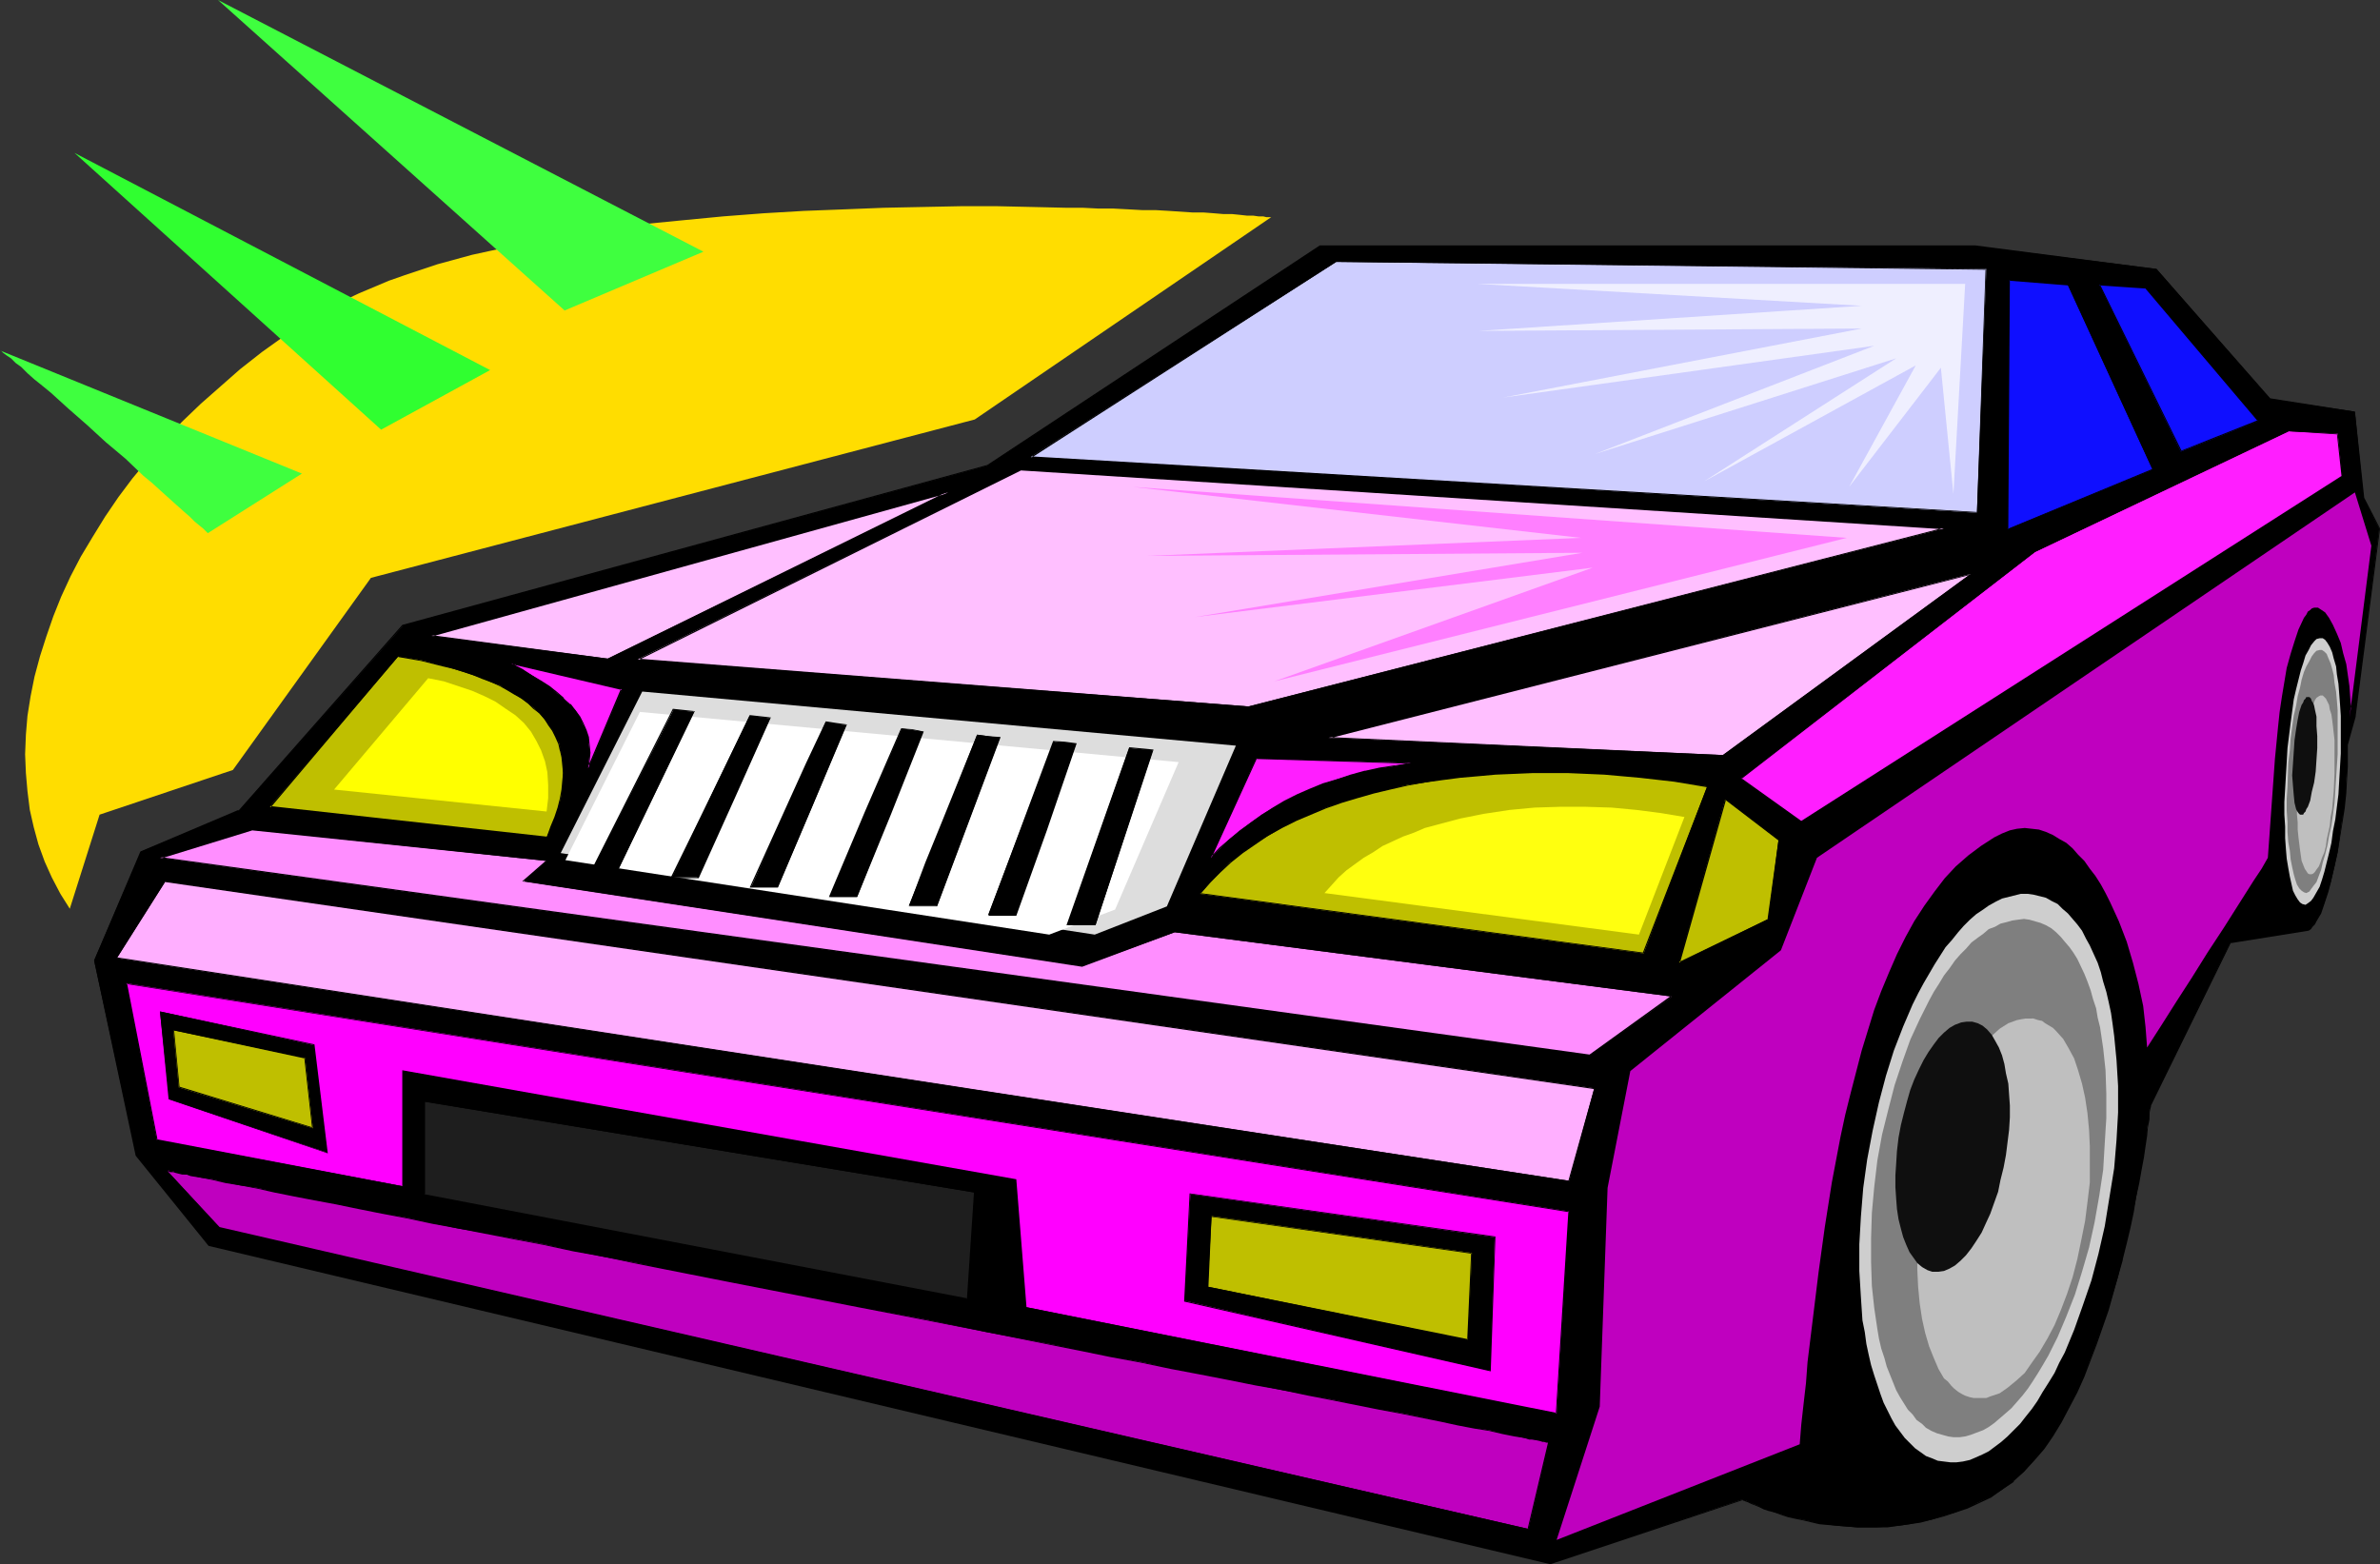 <?xml version="1.0" encoding="UTF-8" standalone="no"?>
<svg
   version="1.0"
   width="129.766mm"
   height="85.295mm"
   id="svg77"
   sodipodi:docname="Cartoon 099.wmf"
   xmlns:inkscape="http://www.inkscape.org/namespaces/inkscape"
   xmlns:sodipodi="http://sodipodi.sourceforge.net/DTD/sodipodi-0.dtd"
   xmlns="http://www.w3.org/2000/svg"
   xmlns:svg="http://www.w3.org/2000/svg">
  <rect width="100%" height="100%" fill="#333333" stroke="none"/>
  <sodipodi:namedview
     id="namedview77"
     pagecolor="#ffffff"
     bordercolor="#000000"
     borderopacity="0.25"
     inkscape:showpageshadow="2"
     inkscape:pageopacity="0.0"
     inkscape:pagecheckerboard="0"
     inkscape:deskcolor="#d1d1d1"
     inkscape:document-units="mm" />
  <defs
     id="defs1">
    <pattern
       id="WMFhbasepattern"
       patternUnits="userSpaceOnUse"
       width="6"
       height="6"
       x="0"
       y="0" />
  </defs>
  <path
     style="fill:#000000;fill-opacity:1;fill-rule:evenodd;stroke:none"
     d="m 42.986,256.606 -14.867,-18.583 -8.726,-40.074 9.696,-22.461 20.2,-8.403 33.774,-38.135 120.392,-32.964 68.518,-45.245 h 135.097 l 37.33,4.686 23.432,26.824 17.453,2.585 1.778,17.937 3.232,6.14 -5.01,38.62 -1.616,5.817 v 2.262 2.424 l -0.162,2.585 -0.162,2.909 -0.323,3.07 -0.485,3.07 -0.808,5.979 -0.646,2.909 -0.646,2.747 -0.808,2.585 -0.646,2.262 -0.808,1.939 -0.485,0.97 -0.323,0.646 -0.485,0.646 -0.485,0.646 -0.323,0.323 -0.485,0.323 -15.998,2.585 -16.483,33.611 v 0.162 l -0.162,0.646 v 0.808 l -0.162,1.293 -0.323,1.616 -0.162,1.778 -0.323,2.101 -0.323,2.262 -0.485,2.585 -0.485,2.747 -0.485,2.909 -0.646,3.07 -0.646,3.07 -0.808,3.393 -0.808,3.232 -0.808,3.555 -2.101,6.948 -2.424,6.948 -1.293,3.393 -1.293,3.232 -1.454,3.232 -1.616,3.232 -1.616,2.909 -1.778,2.909 -1.778,2.585 -2.101,2.585 -1.939,2.262 -2.262,1.939 -2.262,1.778 -2.424,1.454 -2.424,1.131 -2.424,1.131 -2.424,0.97 -2.262,0.646 -2.424,0.808 -2.424,0.485 -2.262,0.485 -2.262,0.323 -2.262,0.162 -2.101,0.162 h -4.202 l -4.04,-0.323 -3.717,-0.485 -3.394,-0.808 -1.616,-0.323 -1.454,-0.323 -1.454,-0.485 -1.293,-0.323 -1.131,-0.485 -1.131,-0.323 -0.97,-0.485 -0.808,-0.323 -0.808,-0.323 -0.485,-0.162 -0.485,-0.323 -0.485,-0.162 h -0.162 v -0.162 l -39.754,13.25 z"
     id="path1" />
  <path
     style="fill:#000000;fill-opacity:1;fill-rule:evenodd;stroke:none"
     d="m 42.986,256.444 0.162,0.162 -14.867,-18.583 v 0 l -8.726,-40.074 v 0 l 9.696,-22.299 h -0.162 l 20.2,-8.403 33.774,-38.297 v 0.162 L 203.616,95.985 271.972,50.901 v 0 h 135.097 l 37.33,4.686 h -0.162 l 23.432,26.824 17.614,2.585 -0.162,-0.162 1.778,17.937 3.394,6.14 v 0 l -5.171,38.62 v 0 l -1.616,5.817 v 2.262 2.424 2.585 l -0.323,2.909 -0.323,3.07 -0.323,3.07 -0.97,5.979 -0.646,2.909 -0.646,2.747 v 0 l -0.808,2.585 -0.646,2.262 -0.808,1.939 -0.323,0.808 -0.485,0.808 -0.485,0.646 -0.323,0.485 -0.485,0.485 0.162,-0.162 -0.485,0.323 v 0 l -15.998,2.585 -16.645,33.772 v 0.162 0.646 l -0.162,0.808 -0.162,1.293 -0.162,1.616 -0.323,1.778 -0.323,2.101 -0.323,2.262 -0.485,2.585 -0.485,2.747 -0.485,2.909 -0.646,3.07 -0.646,3.07 -0.808,3.393 -0.808,3.232 v 0 l -0.808,3.393 -2.101,6.948 -2.262,6.948 -1.293,3.393 -1.454,3.393 -1.454,3.232 -1.616,3.07 -1.616,3.07 -1.778,2.909 -1.778,2.585 -1.939,2.424 v 0 l -2.101,2.262 -2.101,2.101 v -0.162 l -2.262,1.777 -2.424,1.454 -2.424,1.293 -2.424,0.97 -2.424,0.97 -2.424,0.808 -2.262,0.646 v 0 l -2.424,0.485 -2.262,0.485 -2.262,0.323 -2.262,0.162 -2.101,0.162 h -4.202 l -4.04,-0.323 -3.717,-0.485 -3.394,-0.646 -1.616,-0.485 v 0 l -1.454,-0.323 -1.293,-0.323 -1.293,-0.485 -1.293,-0.485 -1.131,-0.323 -0.808,-0.323 -0.97,-0.323 -0.646,-0.323 -0.646,-0.323 -0.485,-0.162 -0.323,-0.323 h -0.323 v 0 0 l -39.915,13.089 h 0.162 L 42.986,256.444 v 0.323 l 276.497,65.606 39.754,-13.25 h -0.162 l 0.162,0.162 h 0.162 l 0.323,0.162 0.485,0.162 0.646,0.323 0.808,0.323 0.808,0.323 0.97,0.485 0.97,0.323 1.293,0.323 1.293,0.485 1.454,0.485 1.454,0.323 v 0 l 1.616,0.323 3.394,0.808 3.717,0.323 4.04,0.323 h 4.202 2.101 l 2.262,-0.323 2.262,-0.323 2.262,-0.323 2.424,-0.646 v 0 l 2.424,-0.646 2.424,-0.808 2.424,-0.808 2.424,-1.131 2.424,-1.131 2.262,-1.616 2.424,-1.616 v -0.162 l 2.101,-1.939 2.101,-2.262 v 0 l 2.101,-2.424 1.778,-2.585 1.778,-2.909 1.616,-3.07 1.616,-3.07 1.454,-3.232 1.293,-3.393 1.293,-3.393 2.424,-6.948 1.939,-6.948 0.97,-3.393 v -0.162 l 0.808,-3.232 0.808,-3.393 0.646,-3.07 0.485,-3.07 0.646,-2.909 0.485,-2.747 0.485,-2.585 0.323,-2.262 0.323,-2.101 0.162,-1.778 0.323,-1.616 v -1.293 l 0.162,-0.808 0.162,-0.646 v -0.162 0 l 16.483,-33.611 -0.162,0.162 16.16,-2.585 0.485,-0.323 0.323,-0.485 0.485,-0.485 0.323,-0.646 0.485,-0.808 0.485,-0.808 0.646,-1.939 0.808,-2.424 0.646,-2.424 v -0.162 l 0.646,-2.747 0.646,-2.909 0.97,-5.979 0.485,-3.07 0.323,-3.07 0.162,-2.909 0.162,-2.585 v -2.424 -2.262 0.162 l 1.616,-5.817 v -0.162 l 5.01,-38.62 -3.232,-6.302 v 0.162 l -1.939,-17.937 -17.453,-2.747 v 0 L 444.399,55.426 407.07,50.578 H 271.972 L 203.454,95.823 82.901,128.788 49.126,167.085 V 166.923 l -20.2,8.564 -9.534,22.461 8.565,40.236 15.029,18.583 z"
     id="path2" />
  <path
     style="fill:#ff8eff;fill-opacity:1;fill-rule:evenodd;stroke:none"
     d="m 32.966,176.78 18.907,-5.817 60.762,6.464 -4.686,4.201 115.059,17.452 19.069,-6.948 102.454,13.25 -16.968,12.119 z"
     id="path3" />
  <path
     style="fill:#000000;fill-opacity:1;fill-rule:evenodd;stroke:none"
     d="m 32.966,176.618 0.162,0.323 18.907,-5.817 h -0.162 l 60.762,6.302 v -0.162 l -5.01,4.363 115.382,17.613 19.069,-7.11 v 0 l 102.454,13.25 -0.162,-0.162 -16.806,12.119 v 0 l -294.596,-40.721 -0.485,0.162 295.081,40.882 17.291,-12.442 -102.777,-13.25 -19.23,6.948 h 0.162 L 107.949,181.466 v 0.323 l 5.01,-4.525 -61.085,-6.464 -19.392,5.979 z"
     id="path4" />
  <path
     style="fill:#dddddd;fill-opacity:1;fill-rule:evenodd;stroke:none"
     d="m 115.544,175.81 16.806,-33.288 122.331,11.15 -14.221,33.126 -14.867,5.817 z"
     id="path5" />
  <path
     style="fill:#ffffff;fill-opacity:1;fill-rule:evenodd;stroke:none"
     d="m 116.513,177.265 15.352,-30.541 111.019,10.342 -13.09,30.379 -13.574,5.171 z"
     id="path6" />
  <path
     style="fill:#bfbf00;fill-opacity:1;fill-rule:evenodd;stroke:none"
     d="m 82.093,135.251 4.686,0.808 4.525,1.131 2.101,0.646 2.101,0.646 1.939,0.646 1.939,0.646 1.778,0.808 1.778,0.646 1.616,0.97 1.454,0.808 1.454,0.97 1.293,0.97 1.293,0.97 1.131,1.131 0.97,1.131 0.97,1.131 0.808,1.293 0.646,1.293 0.646,1.293 0.323,1.454 0.323,1.454 0.162,1.616 v 1.616 1.616 l -0.162,1.777 -0.323,1.778 -0.485,1.939 -0.646,1.939 -0.808,2.101 -0.97,2.101 -57.045,-6.302 z"
     id="path7" />
  <path
     style="fill:#000000;fill-opacity:1;fill-rule:evenodd;stroke:none"
     d="m 82.093,135.251 v 0.162 l 4.686,0.808 4.525,1.131 v 0 l 2.101,0.485 2.101,0.646 1.939,0.646 1.939,0.808 1.778,0.646 1.778,0.808 1.454,0.808 1.616,0.97 1.454,0.808 1.293,0.97 v 0 l 1.131,1.131 1.293,0.97 0.97,1.131 v 0 l 0.808,1.293 0.808,1.131 0.646,1.293 0.646,1.454 0.323,1.454 v -0.162 l 0.323,1.454 0.162,1.616 0.162,1.616 -0.162,1.616 -0.162,1.777 -0.323,1.778 -0.485,1.939 v 0 l -0.646,1.939 -0.808,1.939 -0.808,2.262 v -0.162 l -57.045,-6.302 0.162,0.323 26.341,-31.187 -0.162,-0.162 -26.502,31.349 57.368,6.302 0.97,-2.262 0.808,-1.939 0.646,-2.101 v 0 l 0.323,-1.939 0.485,-1.778 0.162,-1.777 v -1.616 -1.616 l -0.162,-1.616 -0.323,-1.454 v 0 l -0.485,-1.454 -0.485,-1.454 -0.808,-1.293 -0.646,-1.131 -0.97,-1.293 v 0 l -1.131,-1.131 -1.131,-0.97 -1.131,-1.131 v 0 l -1.293,-0.97 -1.454,-0.97 -1.616,-0.808 -1.616,-0.808 -1.616,-0.808 -1.778,-0.808 -1.939,-0.646 -2.101,-0.646 -1.939,-0.646 -2.101,-0.646 h -0.162 l -4.525,-0.97 -4.848,-0.97 z"
     id="path8" />
  <path
     style="fill:#ffff00;fill-opacity:1;fill-rule:evenodd;stroke:none"
     d="m 88.234,139.776 3.232,0.646 2.909,0.97 2.909,0.97 2.586,1.131 2.262,1.131 2.101,1.454 1.939,1.293 1.778,1.616 1.454,1.777 1.131,1.939 0.97,1.939 0.808,2.262 0.485,2.262 0.162,2.585 v 2.747 l -0.323,2.747 -43.794,-4.525 z"
     id="path9" />
  <path
     style="fill:#bfbf00;fill-opacity:1;fill-rule:evenodd;stroke:none"
     d="m 247.248,184.213 2.101,-2.262 2.101,-2.262 2.101,-2.101 2.586,-1.939 2.424,-1.777 2.747,-1.616 2.747,-1.616 2.909,-1.454 3.07,-1.454 3.232,-1.293 3.07,-1.131 3.394,-0.97 3.394,-0.97 3.394,-0.808 3.555,-0.808 3.555,-0.485 3.555,-0.646 3.717,-0.485 3.717,-0.323 3.555,-0.323 7.595,-0.323 h 7.434 l 7.434,0.323 7.272,0.646 7.11,0.808 6.787,1.131 -13.09,34.419 z"
     id="path10" />
  <path
     style="fill:#000000;fill-opacity:1;fill-rule:evenodd;stroke:none"
     d="m 247.248,184.052 0.162,0.162 1.939,-2.262 v 0 l 2.101,-2.101 2.262,-2.101 v 0 l 2.424,-1.939 2.586,-1.777 2.586,-1.778 2.909,-1.616 2.909,-1.454 3.07,-1.293 3.07,-1.293 3.232,-1.131 3.232,-0.97 3.394,-0.97 v 0 l 3.394,-0.808 3.555,-0.808 3.555,-0.646 3.555,-0.485 3.717,-0.485 3.717,-0.323 3.555,-0.323 7.595,-0.323 h 7.434 l 7.434,0.323 7.272,0.646 7.11,0.808 6.787,1.131 v -0.162 l -13.251,34.257 h 0.162 l -91.466,-12.281 -0.162,0.162 91.627,12.281 13.413,-34.419 -7.11,-1.293 -7.11,-0.808 -7.272,-0.646 -7.434,-0.323 h -7.434 l -7.595,0.323 -3.555,0.323 -3.717,0.323 -3.717,0.485 -3.555,0.646 -3.555,0.646 -3.555,0.646 -3.394,0.808 v 0 l -3.394,0.97 -3.394,0.97 -3.232,1.293 -3.07,1.131 -3.07,1.454 -2.909,1.454 -2.747,1.616 -2.747,1.616 -2.586,1.939 -2.424,1.778 v 0.162 l -2.262,2.101 -2.101,2.101 v 0 l -2.101,2.424 z"
     id="path11" />
  <path
     style="fill:#ffff0f;fill-opacity:1;fill-rule:evenodd;stroke:none"
     d="m 272.942,184.052 1.454,-1.616 1.454,-1.616 1.616,-1.454 1.778,-1.293 1.778,-1.293 1.939,-1.131 1.939,-1.293 2.101,-0.97 2.101,-0.97 2.262,-0.808 2.262,-0.97 2.424,-0.646 4.848,-1.293 4.848,-0.97 5.333,-0.808 5.171,-0.485 5.171,-0.162 h 5.333 l 5.333,0.162 5.171,0.485 5.01,0.646 4.848,0.808 -9.373,24.239 z"
     id="path12" />
  <path
     style="fill:#ffafff;fill-opacity:1;fill-rule:evenodd;stroke:none"
     d="m 34.098,181.628 -10.019,15.836 299.283,45.892 5.171,-19.068 z"
     id="path13" />
  <path
     style="fill:#000000;fill-opacity:1;fill-rule:evenodd;stroke:none"
     d="m 33.936,181.466 -10.181,15.997 299.606,46.053 5.494,-19.229 -294.92,-42.821 0.162,0.323 294.435,42.66 v -0.162 l -5.333,19.068 h 0.162 L 24.078,197.302 v 0.162 l 10.019,-15.836 v 0.162 z"
     id="path14" />
  <path
     style="fill:#ff00ff;fill-opacity:1;fill-rule:evenodd;stroke:none"
     d="m 26.018,202.635 297.344,47.023 -2.586,41.69 -109.403,-21.976 -2.101,-26.178 -126.209,-22.461 v 23.754 L 32.32,234.953 Z"
     id="path15" />
  <path
     style="fill:#000000;fill-opacity:1;fill-rule:evenodd;stroke:none"
     d="m 26.179,202.635 -0.162,0.162 297.344,47.023 -0.162,-0.162 -2.586,41.69 0.162,-0.162 -109.403,-21.815 h 0.162 l -2.101,-26.339 -126.533,-22.461 v 23.915 h 0.162 l -50.742,-9.695 0.162,0.162 -6.302,-32.318 h -0.323 l 6.464,32.48 50.904,9.534 v -23.915 l -0.162,0.162 126.209,22.461 -0.162,-0.162 2.101,26.339 109.565,21.976 2.747,-41.852 L 25.856,202.635 Z"
     id="path16" />
  <path
     style="fill:#ffbfff;fill-opacity:1;fill-rule:evenodd;stroke:none"
     d="m 88.88,131.05 106.494,-29.571 -70.134,34.257 z"
     id="path17" />
  <path
     style="fill:#000000;fill-opacity:1;fill-rule:evenodd;stroke:none"
     d="m 88.88,130.888 v 0.323 l 106.494,-29.571 -0.162,-0.323 -69.973,34.419 v 0 l -36.36,-4.848 -0.646,0.162 37.006,4.848 70.134,-34.257 -0.162,-0.323 L 88.234,131.05 Z"
     id="path18" />
  <path
     style="fill:#ffbfff;fill-opacity:1;fill-rule:evenodd;stroke:none"
     d="M 131.381,135.898 210.403,96.793 400.606,108.912 257.267,145.593 Z"
     id="path19" />
  <path
     style="fill:#000000;fill-opacity:1;fill-rule:evenodd;stroke:none"
     d="m 131.381,135.736 0.162,0.323 78.861,-39.105 v 0 l 190.203,12.119 v -0.323 l -143.339,36.843 -125.886,-9.857 -0.323,0.323 126.209,9.695 144.147,-37.004 -191.011,-12.119 -79.346,39.428 z"
     id="path20" />
  <path
     style="fill:#ffbfff;fill-opacity:1;fill-rule:evenodd;stroke:none"
     d="M 273.75,152.057 406.1,118.284 355.035,155.612 Z"
     id="path21" />
  <path
     style="fill:#000000;fill-opacity:1;fill-rule:evenodd;stroke:none"
     d="m 273.75,151.895 v 0.323 l 132.35,-33.772 v -0.162 l -51.066,37.327 v 0 l -81.285,-3.717 -0.808,0.162 82.254,3.717 51.55,-37.651 -133.805,33.934 z"
     id="path22" />
  <path
     style="fill:#ff1eff;fill-opacity:1;fill-rule:evenodd;stroke:none"
     d="m 128.149,142.038 -22.786,-5.332 2.101,1.293 2.101,1.131 1.939,1.293 1.778,1.131 1.454,1.293 1.454,1.131 1.293,1.293 1.131,1.131 0.808,1.293 0.646,1.454 0.646,1.293 0.485,1.454 0.162,1.616 0.162,1.616 -0.162,1.616 -0.162,1.616 z"
     id="path23" />
  <path
     style="fill:#000000;fill-opacity:1;fill-rule:evenodd;stroke:none"
     d="m 128.31,141.876 -23.917,-5.494 3.07,1.777 2.101,1.131 1.939,1.293 1.616,1.131 1.616,1.131 1.293,1.293 v -0.162 l 1.293,1.293 v 0 l 1.131,1.293 0.808,1.293 0.808,1.293 0.485,1.454 0.485,1.454 v -0.162 l 0.323,1.616 v 1.616 1.616 l -0.485,2.585 7.434,-17.452 h -0.323 l -6.949,16.482 h 0.323 l 0.162,-1.616 0.162,-1.616 -0.162,-1.616 -0.162,-1.616 v 0 l -0.485,-1.454 -0.646,-1.454 -0.646,-1.293 -0.97,-1.293 -0.97,-1.293 h -0.162 l -1.293,-1.131 v -0.162 l -1.293,-1.131 -1.616,-1.293 -1.778,-1.131 -1.939,-1.131 -1.939,-1.293 -2.262,-1.131 v 0.162 l 22.786,5.332 -0.162,-0.323 z"
     id="path24" />
  <path
     style="fill:#ff1eff;fill-opacity:1;fill-rule:evenodd;stroke:none"
     d="m 258.883,156.258 31.835,0.97 -3.232,0.646 -3.232,0.485 -2.909,0.646 -3.07,0.808 -2.747,0.808 -2.909,0.97 -2.586,1.131 -2.586,1.131 -2.586,1.293 -2.424,1.293 -2.424,1.454 -2.262,1.616 -2.262,1.778 -2.101,1.616 -1.939,1.939 -1.939,1.939 z"
     id="path25" />
  <path
     style="fill:#000000;fill-opacity:1;fill-rule:evenodd;stroke:none"
     d="m 259.045,156.258 -0.162,0.162 31.835,0.97 v -0.162 l -3.232,0.485 -3.232,0.485 -2.909,0.646 h -0.162 l -2.909,0.808 -2.909,0.97 -2.747,0.808 -2.747,1.131 -2.586,1.131 -2.586,1.293 -2.424,1.454 -2.262,1.454 -2.262,1.616 -2.262,1.616 -2.101,1.777 v 0 l -2.101,1.778 -1.939,2.101 h 0.323 l 9.373,-20.522 -0.162,-0.162 -9.858,21.33 2.424,-2.585 2.101,-1.778 v 0 l 2.101,-1.777 2.262,-1.616 2.101,-1.616 2.424,-1.454 2.424,-1.293 2.586,-1.293 2.586,-1.131 2.747,-1.131 2.747,-0.97 2.909,-0.808 2.909,-0.808 v 0 l 2.909,-0.646 3.232,-0.646 3.232,-0.485 v -0.162 l -31.835,-1.131 z"
     id="path26" />
  <path
     style="fill:#ceceff;fill-opacity:1;fill-rule:evenodd;stroke:none"
     d="m 212.342,94.207 63.024,-40.236 133.966,1.454 -1.939,50.255 z"
     id="path27" />
  <path
     style="fill:#000000;fill-opacity:1;fill-rule:evenodd;stroke:none"
     d="m 212.342,94.046 0.162,0.323 62.862,-40.398 v 0 l 133.966,1.616 -0.162,-0.162 -1.778,50.255 v -0.162 l -195.051,-11.473 -0.323,0.323 195.536,11.311 1.778,-50.255 -133.966,-1.616 -63.347,40.559 z"
     id="path28" />
  <path
     style="fill:#bf00bf;fill-opacity:1;fill-rule:evenodd;stroke:none"
     d="m 34.421,241.255 10.827,11.796 269.71,62.051 4.202,-17.775 h -0.162 v -0.162 h -0.323 l -0.323,-0.162 h -0.485 l -0.485,-0.162 -1.454,-0.162 -0.808,-0.162 -0.97,-0.162 -2.101,-0.485 -2.424,-0.485 -2.747,-0.646 -3.07,-0.485 -3.394,-0.646 -3.717,-0.808 -3.878,-0.808 -4.202,-0.808 -4.363,-0.808 -4.848,-0.97 -4.848,-0.97 -5.01,-0.97 -5.333,-0.97 -5.494,-1.131 -5.656,-1.131 -5.818,-1.131 -5.979,-1.131 -6.141,-1.293 -6.141,-1.131 -6.302,-1.293 -6.464,-1.293 -12.928,-2.424 -13.251,-2.747 -13.413,-2.585 -13.251,-2.585 -13.251,-2.585 -13.09,-2.585 -6.464,-1.293 -6.141,-1.131 -6.302,-1.293 -5.979,-1.293 -5.979,-1.131 -5.818,-1.131 -5.818,-0.97 -5.333,-1.131 -5.333,-1.131 -5.171,-0.97 -4.848,-0.97 -4.686,-0.97 -4.363,-0.808 -4.202,-0.808 -4.04,-0.808 -3.555,-0.808 -3.394,-0.485 -3.07,-0.646 -2.747,-0.646 -2.424,-0.323 -2.101,-0.485 -0.808,-0.162 -0.97,-0.162 -0.646,-0.162 -0.646,-0.162 -0.485,-0.162 h -0.485 l -0.323,-0.162 h -0.323 z"
     id="path29" />
  <path
     style="fill:#000000;fill-opacity:1;fill-rule:evenodd;stroke:none"
     d="m 34.098,241.093 11.15,12.119 269.71,62.051 4.363,-18.098 h -0.323 0.162 l -0.162,-0.162 h -0.323 v 0 h -0.323 l -0.485,-0.162 -0.485,-0.162 -1.454,-0.162 -0.808,-0.162 -0.97,-0.162 -2.101,-0.485 -2.424,-0.485 -2.747,-0.485 -3.07,-0.646 -3.394,-0.646 -3.717,-0.808 -8.08,-1.454 -4.363,-0.97 -4.848,-0.97 -4.848,-0.808 -5.01,-1.131 -5.333,-0.97 -5.494,-1.131 -5.656,-1.131 -5.818,-1.131 -5.979,-1.131 -6.141,-1.131 -6.141,-1.293 -6.302,-1.293 -6.464,-1.131 -12.928,-2.585 -13.251,-2.585 -13.413,-2.747 -26.502,-5.171 -13.09,-2.585 -6.464,-1.131 -6.141,-1.293 -6.302,-1.293 -5.979,-1.131 -5.979,-1.131 -5.818,-1.293 -5.818,-0.97 -5.333,-1.131 -5.333,-0.97 -5.171,-1.131 -4.848,-0.97 -4.686,-0.97 -4.363,-0.808 -4.202,-0.808 -4.04,-0.808 -3.555,-0.646 -3.394,-0.646 -3.07,-0.646 -2.747,-0.485 -2.424,-0.485 -2.101,-0.485 -0.808,-0.162 -0.97,-0.162 -0.646,-0.162 -0.646,-0.162 H 35.714 l -0.485,-0.162 v 0 h -0.323 -0.323 0.162 l -0.323,-0.162 h -0.323 l 0.323,0.323 v 0 0 h 0.162 0.323 -0.162 l 0.323,0.162 h 0.646 l 0.485,0.162 0.646,0.162 0.646,0.162 h 0.97 l 0.808,0.323 2.101,0.323 2.424,0.485 2.747,0.646 3.07,0.485 3.394,0.646 3.555,0.808 4.04,0.808 4.202,0.808 4.363,0.808 4.686,0.97 4.848,0.97 5.171,0.97 5.333,1.131 5.333,0.97 5.818,1.131 5.818,1.131 5.979,1.131 5.979,1.293 6.302,1.131 6.141,1.293 6.464,1.293 13.09,2.585 26.502,5.171 13.413,2.585 13.251,2.585 12.928,2.585 6.464,1.293 6.302,1.293 6.141,1.131 6.141,1.293 5.979,1.131 5.818,1.131 5.656,1.131 5.494,0.97 5.333,1.131 5.01,0.97 4.848,0.97 4.848,0.97 4.363,0.808 8.08,1.616 3.717,0.808 3.394,0.646 3.07,0.485 2.747,0.646 2.424,0.485 2.101,0.323 0.97,0.323 h 0.808 l 1.454,0.323 0.485,0.162 h 0.485 -0.162 l 0.485,0.162 h 0.323 -0.162 0.162 0.162 -0.162 l -4.202,17.775 h 0.162 L 45.248,252.889 v 0 L 34.421,241.255 v 0.162 z"
     id="path30" />
  <path
     style="fill:#000000;fill-opacity:1;fill-rule:evenodd;stroke:none"
     d="m 245.309,246.102 -1.131,21.976 62.862,14.382 0.97,-27.47 z"
     id="path31" />
  <path
     style="fill:#000000;fill-opacity:1;fill-rule:evenodd;stroke:none"
     d="m 245.147,245.941 -1.131,22.299 63.186,14.382 0.97,-27.794 -63.024,-8.887 0.162,0.162 62.701,8.887 v 0 l -1.131,27.47 0.162,-0.162 -62.862,-14.22 h 0.162 l 0.97,-21.976 v 0 z"
     id="path32" />
  <path
     style="fill:#000000;fill-opacity:1;fill-rule:evenodd;stroke:none"
     d="m 32.966,208.452 1.939,18.098 32.482,10.988 -2.747,-22.138 z"
     id="path33" />
  <path
     style="fill:#000000;fill-opacity:1;fill-rule:evenodd;stroke:none"
     d="m 32.966,208.452 1.778,18.098 32.805,11.15 -2.747,-22.461 -31.835,-6.787 v 0.162 l 31.674,6.787 h -0.162 l 2.747,22.138 h 0.162 l -32.482,-11.15 0.162,0.162 -1.939,-18.098 -0.162,0.162 z"
     id="path34" />
  <path
     style="fill:#bfbf00;fill-opacity:1;fill-rule:evenodd;stroke:none"
     d="m 249.672,250.627 -0.808,14.543 53.651,10.988 0.808,-17.937 z"
     id="path35" />
  <path
     style="fill:#000000;fill-opacity:1;fill-rule:evenodd;stroke:none"
     d="m 249.51,250.627 -0.808,14.705 53.974,10.988 0.646,-18.098 -53.813,-7.595 0.162,0.162 53.651,7.595 -0.162,-0.162 -0.808,17.937 0.162,-0.162 -53.651,-10.827 h 0.162 l 0.646,-14.543 v 0.162 z"
     id="path36" />
  <path
     style="fill:#bfbf00;fill-opacity:1;fill-rule:evenodd;stroke:none"
     d="m 35.714,212.33 1.131,11.796 27.634,8.403 -1.616,-14.543 z"
     id="path37" />
  <path
     style="fill:#000000;fill-opacity:1;fill-rule:evenodd;stroke:none"
     d="m 35.714,212.168 1.131,11.958 27.634,8.403 L 62.862,217.824 35.714,212.168 v 0.162 l 27.149,5.817 -0.162,-0.162 1.616,14.543 0.162,-0.162 -27.472,-8.403 v 0.162 l -1.131,-11.796 H 35.714 Z"
     id="path38" />
  <path
     style="fill:#0f0fff;fill-opacity:1;fill-rule:evenodd;stroke:none"
     d="m 413.696,109.074 0.323,-51.386 12.12,0.97 17.453,38.135 z"
     id="path39" />
  <path
     style="fill:#000000;fill-opacity:1;fill-rule:evenodd;stroke:none"
     d="m 413.534,109.074 h 0.323 l 0.323,-51.386 -0.162,0.162 12.12,0.97 v 0 l 17.453,37.974 v -0.162 l -30.058,12.442 v 0.162 L 443.753,96.793 426.3,58.496 413.857,57.526 l -0.323,51.709 z"
     id="path40" />
  <path
     style="fill:#0f0fff;fill-opacity:1;fill-rule:evenodd;stroke:none"
     d="m 432.603,58.657 16.806,34.419 15.998,-6.302 -23.27,-27.47 z"
     id="path41" />
  <path
     style="fill:#000000;fill-opacity:1;fill-rule:evenodd;stroke:none"
     d="m 432.441,58.496 16.968,34.58 16.16,-6.302 -23.432,-27.632 -9.696,-0.646 0.162,0.323 9.534,0.646 -0.162,-0.162 23.27,27.47 v -0.162 l -15.837,6.302 h 0.162 l -16.806,-34.257 -0.162,0.162 z"
     id="path42" />
  <path
     style="fill:#bf00bf;fill-opacity:1;fill-rule:evenodd;stroke:none"
     d="m 374.427,176.78 -7.434,19.068 -31.027,24.885 -4.686,24.077 -1.616,45.084 -8.888,27.47 50.096,-19.714 0.323,-4.04 0.485,-4.363 0.485,-4.201 0.323,-4.363 1.131,-9.211 1.131,-9.211 1.293,-9.372 1.454,-9.211 1.778,-9.372 0.97,-4.525 1.131,-4.525 1.131,-4.363 1.131,-4.363 1.293,-4.201 1.293,-4.201 1.454,-3.878 1.616,-3.878 1.616,-3.717 1.778,-3.555 1.778,-3.232 2.101,-3.232 2.101,-2.909 2.101,-2.747 2.262,-2.424 2.586,-2.262 2.586,-1.939 2.747,-1.778 1.616,-0.808 1.616,-0.646 1.454,-0.323 1.616,-0.162 1.454,0.162 1.454,0.162 1.454,0.485 1.454,0.646 1.293,0.808 1.454,0.808 1.293,1.131 1.131,1.293 1.293,1.293 1.131,1.616 1.131,1.454 1.131,1.777 0.97,1.778 0.97,1.939 1.778,3.878 1.616,4.201 1.293,4.363 1.131,4.363 0.97,4.525 0.485,4.363 0.323,4.201 1.454,-2.262 1.454,-2.262 3.07,-4.848 3.232,-5.009 3.232,-5.171 3.394,-5.171 3.07,-4.848 3.07,-4.848 1.616,-2.424 1.293,-2.262 0.485,-6.787 0.485,-6.787 0.485,-6.787 0.646,-6.625 0.323,-3.07 0.485,-3.232 0.485,-2.909 0.485,-2.909 0.808,-2.909 0.808,-2.585 0.808,-2.424 1.131,-2.424 0.485,-0.646 0.323,-0.646 0.485,-0.323 0.323,-0.323 0.485,-0.162 h 0.485 0.323 l 0.485,0.323 0.485,0.323 0.485,0.323 0.808,1.131 0.808,1.454 0.808,1.777 0.808,1.939 0.485,2.101 0.646,2.262 0.323,2.262 0.323,2.262 0.162,2.262 0.162,2.262 -0.323,1.939 0.646,-4.848 3.878,-30.541 -3.394,-10.988 z"
     id="path43" />
  <path
     style="fill:#bfbf00;fill-opacity:1;fill-rule:evenodd;stroke:none"
     d="m 355.52,164.661 -9.534,33.772 18.422,-9.049 2.101,-16.321 z"
     id="path44" />
  <path
     style="fill:#000000;fill-opacity:1;fill-rule:evenodd;stroke:none"
     d="m 355.52,164.499 -9.696,34.096 18.746,-9.049 2.101,-16.482 -11.15,-8.564 v 0.323 l 10.989,8.403 v -0.162 l -2.262,16.321 h 0.162 l -18.422,8.887 0.162,0.323 9.534,-33.772 h -0.162 z"
     id="path45" />
  <path
     style="fill:#ff1eff;fill-opacity:1;fill-rule:evenodd;stroke:none"
     d="m 358.752,160.459 60.6,-46.7 52.197,-24.885 10.181,0.485 0.97,8.887 -111.504,71.1 z"
     id="path46" />
  <path
     style="fill:#000000;fill-opacity:1;fill-rule:evenodd;stroke:none"
     d="m 358.752,160.298 v 0.323 l 60.6,-46.861 52.358,-24.885 h -0.162 l 10.181,0.646 -0.162,-0.162 0.97,8.887 v -0.162 L 371.195,169.185 v 0 l -12.443,-8.887 -0.162,0.162 12.605,9.049 111.665,-71.1 -1.131,-9.049 -10.181,-0.646 -52.197,24.885 -60.762,46.861 z"
     id="path47" />
  <path
     style="fill:#000000;fill-opacity:1;fill-rule:evenodd;stroke:none"
     d="m 232.704,154.157 4.848,0.485 -11.797,36.035 h -5.818 z"
     id="path48" />
  <path
     style="fill:#000000;fill-opacity:1;fill-rule:evenodd;stroke:none"
     d="m 232.865,154.157 h -0.162 l 4.848,0.646 -0.162,-0.162 -11.797,35.873 h 0.162 -5.818 l 0.162,0.162 12.766,-36.519 -0.162,-0.162 -12.928,36.681 h 5.979 l 11.958,-36.196 -5.01,-0.485 z"
     id="path49" />
  <path
     style="fill:#000000;fill-opacity:1;fill-rule:evenodd;stroke:none"
     d="m 217.19,152.865 2.262,0.162 2.262,0.323 -6.141,17.613 -6.302,17.613 h -5.656 z"
     id="path50" />
  <path
     style="fill:#000000;fill-opacity:1;fill-rule:evenodd;stroke:none"
     d="m 217.352,152.865 h -0.162 l 2.262,0.323 2.262,0.323 -0.162,-0.162 -6.141,17.613 -6.302,17.613 0.162,-0.162 h -5.656 l 0.162,0.323 13.574,-35.873 -0.323,-0.162 -13.413,36.035 h 5.818 l 6.302,-17.613 6.141,-17.937 -2.424,-0.323 -2.424,-0.162 z"
     id="path51" />
  <path
     style="fill:#000000;fill-opacity:1;fill-rule:evenodd;stroke:none"
     d="m 201.353,151.41 2.424,0.323 2.262,0.323 -12.928,34.58 h -5.818 l 3.555,-8.726 3.555,-8.726 z"
     id="path52" />
  <path
     style="fill:#000000;fill-opacity:1;fill-rule:evenodd;stroke:none"
     d="m 201.515,151.572 h -0.162 l 2.424,0.323 2.262,0.323 -0.162,-0.162 -12.928,34.58 h 0.162 -5.818 l 0.162,0.162 3.555,-8.887 3.555,-8.726 6.949,-17.613 -0.162,-0.162 -7.11,17.613 -3.555,8.726 -3.394,9.049 h 5.818 l 13.09,-34.904 -2.424,-0.162 -2.424,-0.323 z"
     id="path53" />
  <path
     style="fill:#000000;fill-opacity:1;fill-rule:evenodd;stroke:none"
     d="m 185.84,150.118 2.101,0.323 2.262,0.323 -6.787,16.967 -6.787,17.129 h -5.656 l 7.434,-17.452 z"
     id="path54" />
  <path
     style="fill:#000000;fill-opacity:1;fill-rule:evenodd;stroke:none"
     d="m 185.84,150.279 v 0 l 2.101,0.162 2.262,0.485 -0.162,-0.162 -6.787,16.967 -6.787,16.967 h 0.162 -5.656 l 0.162,0.162 7.434,-17.452 7.272,-17.129 -0.162,-0.162 -7.434,17.129 -7.434,17.613 h 5.818 l 6.949,-16.967 6.787,-17.129 -2.424,-0.485 -2.262,-0.162 z"
     id="path55" />
  <path
     style="fill:#000000;fill-opacity:1;fill-rule:evenodd;stroke:none"
     d="m 170.165,148.825 2.101,0.323 2.101,0.323 -6.949,16.644 -7.11,16.644 h -5.494 l 7.595,-16.967 3.878,-8.403 z"
     id="path56" />
  <path
     style="fill:#000000;fill-opacity:1;fill-rule:evenodd;stroke:none"
     d="m 170.326,148.986 h -0.162 l 2.101,0.323 2.101,0.162 -0.162,-0.162 -14.059,33.288 h 0.162 -5.494 v 0.162 l 7.757,-16.805 3.878,-8.564 3.878,-8.403 -0.162,-0.323 -4.04,8.564 -3.878,8.564 -7.757,17.129 h 5.818 l 14.221,-33.611 -2.262,-0.323 -2.101,-0.323 z"
     id="path57" />
  <path
     style="fill:#000000;fill-opacity:1;fill-rule:evenodd;stroke:none"
     d="m 154.489,147.532 4.202,0.485 -7.434,16.482 -7.434,16.321 h -5.333 l 7.918,-16.644 z"
     id="path58" />
  <path
     style="fill:#000000;fill-opacity:1;fill-rule:evenodd;stroke:none"
     d="m 154.651,147.694 h -0.162 l 4.202,0.323 -0.162,-0.162 -7.434,16.644 -7.434,16.321 h 0.162 -5.333 v 0.162 l 8.08,-16.644 8.08,-16.644 -0.162,-0.323 -8.08,16.805 -8.242,16.805 h 5.818 l 7.434,-16.482 7.434,-16.644 -4.363,-0.485 z"
     id="path59" />
  <path
     style="fill:#000000;fill-opacity:1;fill-rule:evenodd;stroke:none"
     d="m 138.814,146.239 4.202,0.485 -15.514,32.318 h -5.333 z"
     id="path60" />
  <path
     style="fill:#000000;fill-opacity:1;fill-rule:evenodd;stroke:none"
     d="m 138.814,146.239 v 0.162 l 4.202,0.323 -0.162,-0.162 -15.514,32.318 h 0.162 -5.333 l 0.162,0.162 16.483,-32.803 -0.162,-0.162 -16.645,32.964 h 5.494 l 15.675,-32.48 -4.525,-0.485 z"
     id="path61" />
  <path
     style="fill:#cecece;fill-opacity:1;fill-rule:evenodd;stroke:none"
     d="m 419.028,184.375 1.293,0.323 1.293,0.323 1.131,0.646 1.293,0.646 0.97,0.97 1.131,0.97 0.97,1.131 0.97,1.131 0.97,1.293 0.808,1.616 0.808,1.454 0.808,1.778 0.808,1.777 0.646,1.939 0.485,1.939 0.646,2.101 0.485,2.101 0.485,2.262 0.323,2.262 0.323,2.424 0.485,5.009 0.323,5.332 v 5.494 l -0.323,5.656 -0.485,5.817 -0.97,5.979 -0.97,5.979 -1.293,5.656 -1.454,5.494 -1.778,5.171 -1.778,5.009 -1.939,4.686 -1.131,2.101 -0.97,2.101 -1.293,2.101 -1.131,1.777 -1.131,1.939 -1.131,1.616 -1.293,1.616 -1.131,1.454 -1.293,1.293 -1.293,1.293 -1.293,1.131 -1.293,0.97 -1.293,0.97 -1.293,0.646 -1.454,0.646 -1.131,0.485 -1.454,0.323 -1.293,0.162 h -1.293 l -1.293,-0.162 -1.293,-0.162 -1.131,-0.485 -1.293,-0.485 -1.131,-0.808 -1.131,-0.808 -0.97,-0.97 -1.131,-1.131 -0.97,-1.293 -0.97,-1.293 -0.808,-1.454 -0.808,-1.616 -0.808,-1.616 -0.646,-1.778 -0.646,-1.939 -0.646,-1.939 -0.646,-2.101 -0.485,-2.101 -0.485,-2.262 -0.323,-2.424 -0.485,-2.424 -0.323,-4.848 -0.323,-5.332 v -5.494 l 0.323,-5.656 0.485,-5.979 0.808,-5.817 1.131,-5.979 1.293,-5.817 1.454,-5.494 1.616,-5.171 1.939,-5.009 0.97,-2.262 0.97,-2.262 1.131,-2.262 1.131,-2.101 1.131,-1.939 1.131,-1.939 1.131,-1.778 1.131,-1.778 1.293,-1.454 1.293,-1.616 1.131,-1.293 1.293,-1.293 1.293,-1.131 1.454,-0.97 1.131,-0.808 1.454,-0.808 1.293,-0.646 1.293,-0.323 1.293,-0.323 1.293,-0.323 h 1.454 z"
     id="path62" />
  <path
     style="fill:#cecece;fill-opacity:1;fill-rule:evenodd;stroke:none"
     d="m 478.659,131.535 0.485,0.323 0.485,0.646 0.485,0.808 0.485,1.131 0.323,1.293 0.485,1.616 0.162,1.616 0.323,1.939 0.162,2.101 0.162,2.101 0.162,2.424 v 2.424 2.585 2.747 l -0.323,5.494 -0.162,2.909 -0.323,2.585 -0.323,2.585 -0.485,2.424 -0.323,2.424 -0.485,2.101 -0.485,1.939 -0.485,1.939 -0.485,1.616 -0.485,1.454 -0.646,1.131 -0.646,1.131 -0.485,0.646 -0.646,0.485 -0.485,0.323 -0.646,-0.162 -0.485,-0.323 -0.485,-0.646 -0.485,-0.808 -0.485,-0.97 -0.323,-1.454 -0.323,-1.454 -0.323,-1.778 -0.323,-1.939 -0.162,-1.939 -0.162,-2.262 v -2.424 l -0.162,-2.424 v -2.585 l 0.162,-2.747 0.323,-5.494 0.162,-2.909 0.323,-2.585 0.323,-2.585 0.323,-2.424 0.323,-2.424 0.485,-2.101 0.485,-1.939 0.485,-1.939 0.485,-1.454 0.485,-1.616 0.646,-1.131 0.485,-0.97 0.646,-0.808 0.485,-0.485 0.646,-0.162 z"
     id="path63" />
  <path
     style="fill:#7f7f7f;fill-opacity:1;fill-rule:evenodd;stroke:none"
     d="m 418.22,189.546 1.131,0.323 1.131,0.323 1.131,0.485 1.131,0.646 0.97,0.808 0.97,0.97 0.808,0.97 0.97,1.131 0.808,1.131 0.808,1.293 1.454,3.07 0.646,1.616 0.646,1.777 0.485,1.778 0.646,1.939 0.323,1.939 0.485,1.939 0.646,4.363 0.485,4.525 0.162,4.848 v 5.009 l -0.323,5.171 -0.323,5.494 -0.808,5.332 -0.97,5.494 -1.131,5.171 -1.454,5.009 -1.454,4.686 -1.778,4.525 -1.778,4.201 -1.939,3.878 -1.131,1.939 -0.97,1.616 -1.131,1.778 -0.97,1.454 -1.131,1.454 -1.131,1.293 -1.131,1.293 -1.293,1.131 -1.131,0.97 -1.131,0.97 -1.131,0.808 -1.131,0.646 -1.293,0.485 -1.293,0.485 -1.131,0.323 -1.131,0.162 h -1.293 l -1.131,-0.162 -1.131,-0.323 -1.131,-0.323 -1.131,-0.485 -1.131,-0.646 -0.808,-0.808 -1.131,-0.808 -0.808,-1.131 -0.97,-0.97 -1.616,-2.585 -0.808,-1.454 -0.646,-1.616 -0.646,-1.616 -0.646,-1.616 -0.485,-1.778 -0.646,-1.939 -0.485,-2.101 -0.323,-1.939 -0.646,-4.363 -0.485,-4.525 -0.162,-4.848 v -5.009 l 0.162,-5.171 0.485,-5.332 0.646,-5.494 0.97,-5.332 1.293,-5.171 1.293,-5.009 1.616,-4.848 1.616,-4.525 1.939,-4.201 1.939,-3.878 0.97,-1.778 1.131,-1.777 0.97,-1.616 1.131,-1.454 1.131,-1.616 1.131,-1.293 1.131,-1.131 1.131,-1.293 1.293,-0.97 1.131,-0.808 1.131,-0.97 1.293,-0.485 1.131,-0.646 1.293,-0.323 1.131,-0.323 1.131,-0.162 1.293,-0.162 z"
     id="path64" />
  <path
     style="fill:#7f7f7f;fill-opacity:1;fill-rule:evenodd;stroke:none"
     d="m 478.497,133.959 0.485,0.323 0.485,0.485 0.323,0.808 0.485,1.131 0.323,1.131 0.323,1.293 0.162,1.616 0.323,1.778 0.162,1.777 0.162,2.101 v 2.101 4.525 2.424 l -0.323,5.009 -0.162,2.585 -0.162,2.424 -0.323,2.424 -0.323,2.262 -0.485,2.101 -0.323,1.939 -0.485,1.939 -0.485,1.616 -0.323,1.454 -0.485,1.293 -0.485,1.293 -0.646,0.808 -0.485,0.646 -0.323,0.485 -0.646,0.323 -0.485,-0.162 -0.485,-0.323 -0.485,-0.485 -0.485,-0.808 -0.323,-0.97 -0.323,-1.131 -0.323,-1.454 -0.323,-1.616 -0.162,-1.778 -0.323,-1.777 -0.162,-2.101 v -2.101 l -0.162,-2.262 v -2.424 l 0.162,-2.424 0.162,-5.009 0.323,-2.585 0.162,-2.424 0.323,-2.424 0.323,-2.262 0.485,-2.101 0.323,-1.939 0.485,-1.777 0.323,-1.616 0.485,-1.616 0.485,-1.131 0.646,-1.131 0.485,-0.97 0.485,-0.646 0.485,-0.485 0.646,-0.162 z"
     id="path65" />
  <path
     style="fill:#bfbfbf;fill-opacity:1;fill-rule:evenodd;stroke:none"
     d="m 419.028,209.906 0.97,0.323 0.808,0.162 0.646,0.485 0.808,0.485 0.808,0.485 0.646,0.646 1.454,1.616 1.131,1.939 1.131,2.101 0.808,2.424 0.808,2.747 0.646,2.909 0.485,3.232 0.323,3.393 0.162,3.393 v 3.717 3.717 l -0.485,4.04 -0.485,3.878 -0.808,4.04 -0.808,3.878 -0.97,3.717 -1.131,3.393 -1.293,3.393 -1.293,3.07 -1.454,2.747 -1.616,2.747 -1.616,2.262 -1.454,2.101 -1.778,1.616 -1.778,1.454 -1.616,1.131 -1.939,0.646 -0.808,0.323 h -0.97 -0.808 -0.808 l -0.808,-0.162 -0.97,-0.323 -0.646,-0.323 -0.808,-0.485 -0.808,-0.646 -0.646,-0.646 -0.646,-0.808 -0.808,-0.646 -1.131,-1.939 -0.97,-2.262 -0.97,-2.424 -0.808,-2.747 -0.646,-2.909 -0.485,-3.232 -0.323,-3.393 -0.162,-3.393 v -3.717 -3.878 l 0.485,-3.878 0.485,-4.04 0.808,-3.878 0.808,-3.878 0.97,-3.555 1.131,-3.555 1.293,-3.232 1.454,-3.232 1.454,-2.747 1.454,-2.585 1.616,-2.262 1.616,-2.101 1.778,-1.778 1.616,-1.454 1.778,-1.131 1.778,-0.646 0.808,-0.162 0.97,-0.162 h 0.808 z"
     id="path66" />
  <path
     style="fill:#bfbfbf;fill-opacity:1;fill-rule:evenodd;stroke:none"
     d="m 478.659,143.331 0.323,0.323 0.323,0.323 0.323,0.646 0.323,0.646 0.162,0.97 0.323,0.97 0.162,1.131 0.162,1.293 0.162,1.454 0.162,1.454 v 3.232 3.555 l -0.162,3.717 -0.323,3.717 -0.323,1.616 -0.162,1.778 -0.323,1.454 -0.323,1.454 -0.162,1.293 -0.323,1.293 -0.485,1.131 -0.323,0.97 -0.323,0.808 -0.485,0.646 -0.323,0.485 -0.323,0.323 -0.323,0.162 h -0.485 l -0.323,-0.162 -0.323,-0.485 -0.323,-0.485 -0.323,-0.808 -0.323,-0.808 -0.162,-1.131 -0.162,-1.131 -0.162,-1.293 -0.162,-1.293 -0.162,-1.616 v -1.454 l -0.162,-1.777 0.162,-3.555 0.162,-3.717 0.323,-3.555 0.485,-3.393 0.162,-1.616 0.323,-1.454 0.323,-1.293 0.323,-1.131 0.323,-1.131 0.323,-0.97 0.485,-0.808 0.323,-0.808 0.323,-0.485 0.485,-0.323 0.323,-0.162 z"
     id="path67" />
  <path
     style="fill:#0f0f0f;fill-opacity:1;fill-rule:evenodd;stroke:none"
     d="m 406.424,210.552 1.131,0.323 0.97,0.485 0.97,0.808 0.97,1.131 0.646,1.131 0.808,1.454 0.646,1.616 0.485,1.778 0.323,1.939 0.485,2.101 0.162,2.262 0.162,2.262 v 2.424 l -0.162,2.585 -0.323,2.585 -0.323,2.585 -0.485,2.585 -0.646,2.585 -0.485,2.424 -0.808,2.262 -0.808,2.262 -0.97,2.101 -0.808,1.778 -1.131,1.777 -0.97,1.454 -1.131,1.454 -1.131,1.131 -1.131,0.97 -1.131,0.646 -1.131,0.485 -1.131,0.162 h -1.293 l -0.97,-0.323 -1.131,-0.646 -0.97,-0.808 -0.808,-1.131 -0.808,-1.131 -0.646,-1.454 -0.646,-1.616 -0.485,-1.777 -0.485,-1.939 -0.323,-2.101 -0.162,-2.101 -0.162,-2.424 v -2.424 l 0.162,-2.424 0.162,-2.585 0.323,-2.747 0.485,-2.585 0.646,-2.585 0.646,-2.424 0.646,-2.262 0.808,-2.101 0.97,-2.101 0.97,-1.939 0.97,-1.616 1.131,-1.616 0.97,-1.293 1.131,-1.131 1.131,-0.97 1.131,-0.646 1.293,-0.485 1.131,-0.162 z"
     id="path68" />
  <path
     style="fill:#0f0f0f;fill-opacity:1;fill-rule:evenodd;stroke:none"
     d="m 475.911,143.654 0.162,0.162 0.162,0.162 0.162,0.485 0.323,0.485 0.162,0.485 0.162,0.808 0.323,1.454 v 1.939 l 0.162,2.101 v 2.424 l -0.162,2.424 -0.162,2.424 -0.323,2.262 -0.485,1.939 -0.323,1.778 -0.485,1.293 -0.323,0.485 -0.162,0.485 -0.323,0.323 -0.162,0.323 h -0.323 -0.323 l -0.162,-0.162 -0.162,-0.162 -0.323,-0.485 -0.162,-0.323 -0.162,-0.646 -0.162,-0.646 -0.162,-1.616 -0.162,-1.939 -0.162,-2.101 0.162,-2.424 0.162,-2.424 0.162,-2.424 0.323,-2.262 0.323,-1.939 0.323,-1.616 0.485,-1.454 0.323,-0.485 0.162,-0.485 0.323,-0.323 0.162,-0.323 h 0.323 z"
     id="path69" />
  <path
     style="fill:#1e1e1e;fill-opacity:1;fill-rule:evenodd;stroke:none"
     d="m 87.426,227.035 v 19.229 l 111.989,21.492 1.454,-21.976 z"
     id="path70" />
  <path
     style="fill:#000000;fill-opacity:1;fill-rule:evenodd;stroke:none"
     d="m 87.264,226.873 v 19.552 l 112.312,21.492 1.454,-22.299 -113.766,-18.744 0.162,0.162 113.443,18.744 h -0.162 l -1.454,21.976 0.162,-0.162 -111.989,-21.492 0.162,0.162 v -19.229 h -0.162 z"
     id="path71" />
  <path
     style="fill:#ff7fff;fill-opacity:1;fill-rule:evenodd;stroke:none"
     d="m 380.568,110.851 -147.056,-10.503 92.273,10.503 -89.365,3.717 89.688,-0.646 -79.83,13.25 81.931,-10.18 -65.61,23.431 z"
     id="path72" />
  <path
     style="fill:#efefff;fill-opacity:1;fill-rule:evenodd;stroke:none"
     d="M 404.969,58.496 H 304.292 l 79.346,4.525 -78.861,5.171 78.861,-0.485 -73.851,14.22 76.437,-10.665 -57.53,22.299 62.054,-19.714 -39.592,25.37 43.632,-23.915 -13.736,25.047 18.907,-24.562 2.586,26.016 z"
     id="path73" />
  <path
     style="fill:#ffdd00;fill-opacity:1;fill-rule:evenodd;stroke:none"
     d="M 14.382,187.283 20.523,167.893 47.995,158.682 76.437,119.092 200.869,86.451 261.953,44.761 h -0.162 -0.323 -0.485 l -0.646,-0.162 h -0.97 l -1.131,-0.162 h -1.293 l -1.454,-0.162 -1.616,-0.162 h -1.778 l -1.939,-0.162 -2.101,-0.162 h -2.262 l -2.424,-0.162 -2.424,-0.162 -2.747,-0.162 h -2.747 l -2.909,-0.162 -3.07,-0.162 h -3.07 l -3.232,-0.162 h -3.394 l -6.949,-0.162 -7.272,-0.162 h -7.595 l -7.918,0.162 -7.918,0.162 -8.08,0.323 -8.403,0.323 -8.242,0.485 -8.403,0.646 -8.403,0.808 -8.242,0.808 -8.08,1.131 -7.918,1.293 -7.918,1.454 -7.434,1.616 -3.717,0.808 -3.555,0.97 -3.555,0.97 -3.394,1.131 -3.394,1.131 -3.232,1.131 -3.07,1.293 -3.07,1.293 -2.747,1.293 -2.747,1.454 -2.747,1.454 -2.424,1.454 -4.848,3.232 -4.525,3.232 -4.525,3.555 -4.04,3.555 -4.04,3.555 -3.878,3.717 -3.555,3.717 -3.394,4.04 -3.232,3.878 -2.909,3.878 -2.747,4.04 -2.586,4.201 -2.424,4.04 -2.101,4.04 -1.939,4.201 -1.616,4.04 -1.454,4.201 -1.293,4.04 -1.131,4.201 -0.808,4.04 -0.646,4.04 -0.323,3.878 -0.162,4.04 0.162,3.878 0.323,3.717 0.485,3.878 0.808,3.555 0.97,3.555 1.293,3.555 1.454,3.232 1.778,3.393 z"
     id="path74" />
  <path
     style="fill:#30ff30;fill-opacity:1;fill-rule:evenodd;stroke:none"
     d="M 15.352,31.51 78.538,88.552 101,76.271 Z"
     id="path75" />
  <path
     style="fill:#3fff3f;fill-opacity:1;fill-rule:evenodd;stroke:none"
     d="m 0,72.231 62.216,25.37 -19.392,12.281 -0.162,-0.162 -0.323,-0.323 -0.485,-0.485 -0.808,-0.646 -0.97,-0.808 -0.97,-0.97 -1.293,-1.131 -1.454,-1.293 -1.616,-1.454 -1.616,-1.454 L 31.35,99.54 29.573,98.085 25.856,94.53 21.816,91.137 17.938,87.582 14.059,84.189 12.282,82.573 10.504,80.957 8.726,79.503 7.11,78.21 5.656,76.917 4.363,75.624 3.232,74.816 2.262,73.847 1.293,73.201 0.646,72.716 0.323,72.393 Z"
     id="path76" />
  <path
     style="fill:#3fff3f;fill-opacity:1;fill-rule:evenodd;stroke:none"
     d="M 44.925,0 116.352,63.99 144.955,51.871 Z"
     id="path77" />
</svg>
